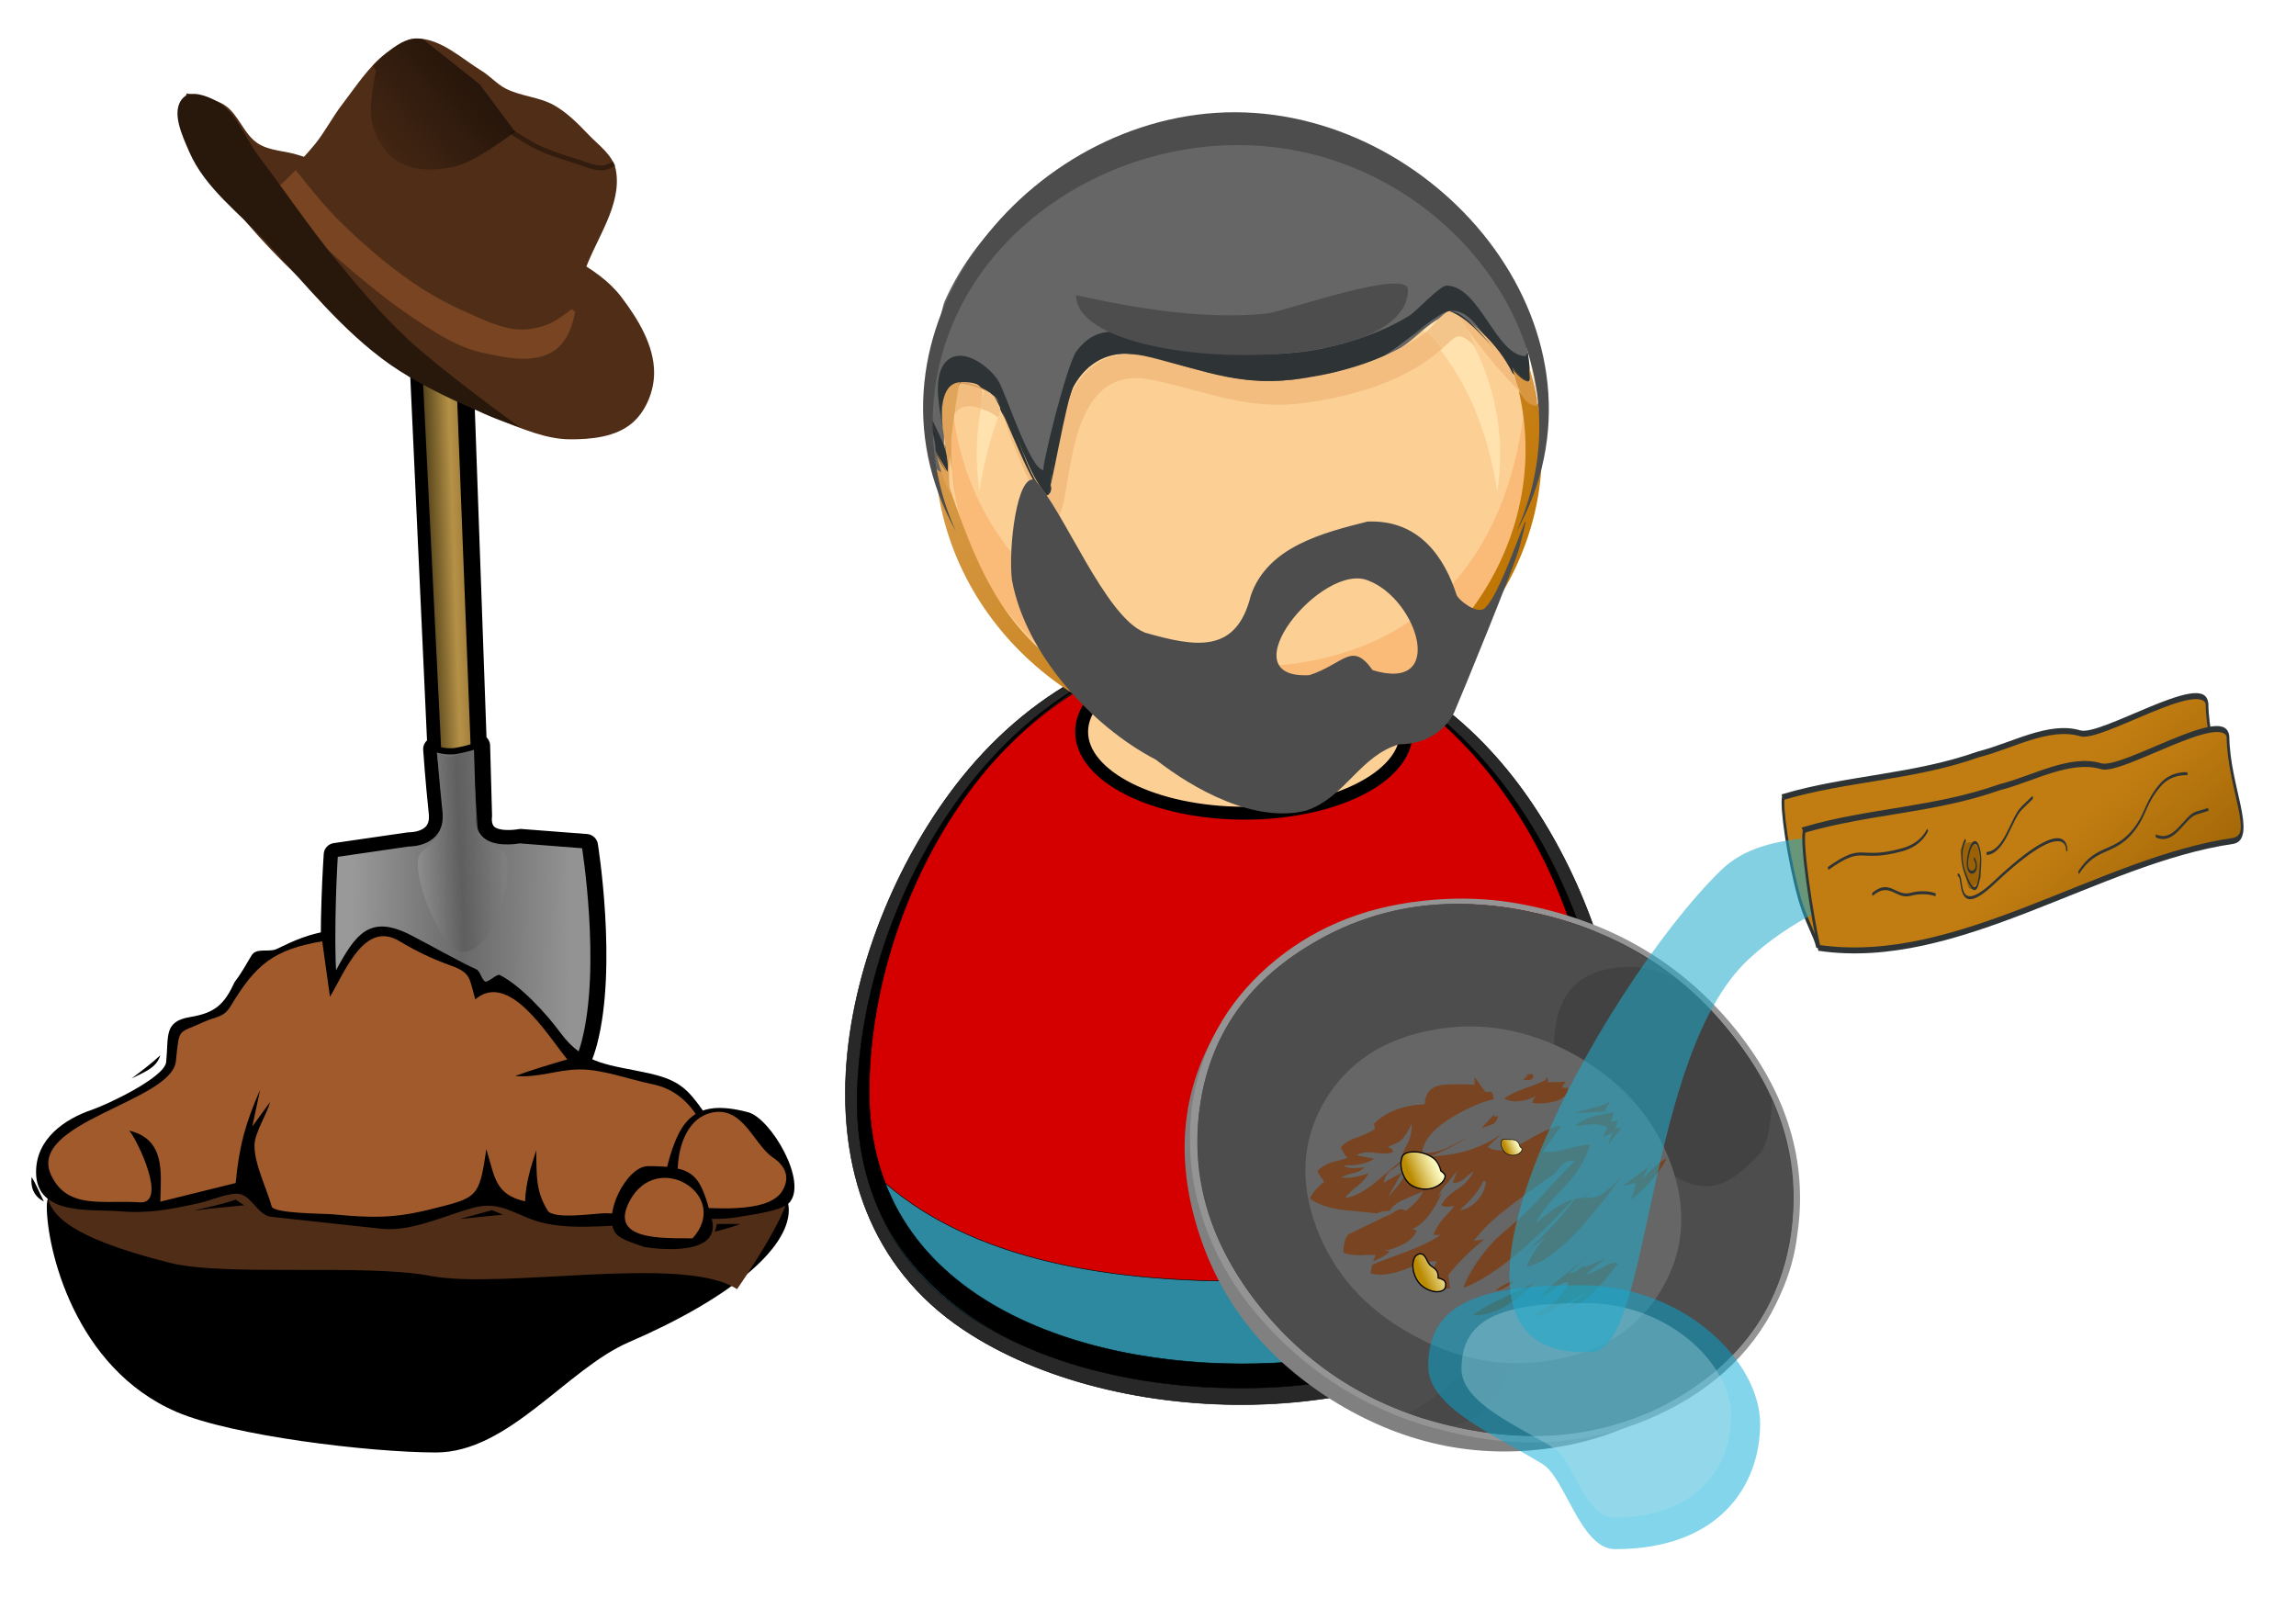 <?xml version="1.0" encoding="UTF-8"?>
<svg width="257.61mm" height="180.49mm" version="1.1" viewBox="0 0 912.8 639.54" xmlns="http://www.w3.org/2000/svg" xmlns:xlink="http://www.w3.org/1999/xlink">
<defs>
<linearGradient id="h" x1="-270.08" x2="-268.41" y1="460.09" y2="460.09" gradientTransform="matrix(-485.27 548.81 -548.81 -485.27 123801 370564)" gradientUnits="userSpaceOnUse">
<stop stop-color="#FFD8BF" offset="0"/>
<stop stop-color="#BF7400" offset=".539"/>
<stop offset="1"/>
</linearGradient>
<linearGradient id="g" x1="-270.09" x2="-268.4" y1="460.1" y2="460.1" gradientTransform="matrix(-485.27 548.81 -548.81 -485.27 123801 370564)" gradientUnits="userSpaceOnUse">
<stop stop-color="#F3C192" offset="0"/>
<stop stop-color="#D49035" offset=".539"/>
<stop stop-color="#765735" offset="1"/>
</linearGradient>
<filter id="m" x="-.176" y="-.221" width="1.351" height="1.442" color-interpolation-filters="sRGB">
<feGaussianBlur stdDeviation="2.321"/>
</filter>
<linearGradient id="c" x1="-239.65" x2="-152.22" y1="-1.378" y2="99.537" gradientTransform="matrix(.687 -.396 .396 .687 514.28 -139.04)" gradientUnits="userSpaceOnUse">
<stop offset="0"/>
<stop stop-opacity="0" offset="1"/>
</linearGradient>
<linearGradient id="f" x1="308.25" x2="324.44" y1="470.48" y2="500.48" gradientTransform="matrix(.251 .968 -.968 .251 708.19 32.795)" gradientUnits="userSpaceOnUse">
<stop stop-color="#5b390e" offset="0"/>
<stop stop-color="#b59147" offset=".5"/>
<stop stop-color="#504018" offset=".75"/>
<stop stop-color="#a58323" offset="1"/>
</linearGradient>
<linearGradient id="e" x1="492.86" x2="522.99" y1="353.43" y2="416.13" gradientTransform="matrix(.251 .968 -.968 .251 708.19 32.795)" gradientUnits="userSpaceOnUse">
<stop stop-color="#939393" offset="0"/>
<stop stop-color="#696969" offset=".493"/>
<stop stop-color="#999" offset="1"/>
</linearGradient>
<linearGradient id="d" x1="486.07" x2="472.5" y1="410.93" y2="386.65" gradientTransform="matrix(.251 .968 -.968 .251 708.19 32.795)" gradientUnits="userSpaceOnUse">
<stop stop-color="#959595" offset="0"/>
<stop stop-color="#5a5a5a" offset=".5"/>
<stop stop-color="#808080" offset="1"/>
</linearGradient>
<linearGradient id="k" x1="469.05" x2="427.44" y1="232.35" y2="60.621" gradientTransform="matrix(-.783 .313 .313 .783 19.684 252.48)" gradientUnits="userSpaceOnUse">
<stop stop-color="#8f5902" offset="0"/>
<stop stop-color="#c17d11" offset="1"/>
</linearGradient>
<linearGradient id="l" x1="469.05" x2="427.44" y1="232.35" y2="60.621" gradientTransform="matrix(-.783 .313 .313 .783 32.418 223.19)" gradientUnits="userSpaceOnUse">
<stop stop-color="#8f5902" offset="0"/>
<stop stop-color="#c17d11" offset="1"/>
</linearGradient>
<linearGradient id="b" x1="100.74" x2="1470.1" y1="772.48" y2="772.48" gradientTransform="matrix(.297 -.131 -.131 -.297 1683.4 -834.81)" gradientUnits="userSpaceOnUse">
<stop stop-color="#BA8B01" offset="0"/>
<stop stop-color="#CDAA37" offset=".044"/>
<stop stop-color="#E8D886" offset=".112"/>
<stop stop-color="#F8F4B8" offset=".161"/>
<stop stop-color="#FFFFCB" offset=".185"/>
<stop stop-color="#FFFFCB" offset=".299"/>
<stop stop-color="#FDF9C1" offset=".308"/>
<stop stop-color="#F5E6A0" offset=".342"/>
<stop stop-color="#F0D989" offset=".374"/>
<stop stop-color="#EDD17B" offset=".404"/>
<stop stop-color="#ECCE76" offset=".43"/>
<stop stop-color="#A26F14" offset=".489"/>
<stop stop-color="#A26F14" offset=".605"/>
<stop stop-color="#A67418" offset=".607"/>
<stop stop-color="#C19234" offset=".624"/>
<stop stop-color="#D4A848" offset=".64"/>
<stop stop-color="#E0B654" offset=".656"/>
<stop stop-color="#E4BA58" offset=".67"/>
<stop stop-color="#D9A94D" offset=".672"/>
<stop stop-color="#C38737" offset=".676"/>
<stop stop-color="#B36F27" offset=".679"/>
<stop stop-color="#A9601D" offset=".683"/>
<stop stop-color="#A65B1A" offset=".686"/>
<stop stop-color="#AA6222" offset=".695"/>
<stop stop-color="#B57637" offset=".71"/>
<stop stop-color="#C6965B" offset=".729"/>
<stop stop-color="#DEC38B" offset=".75"/>
<stop stop-color="#FDFCC9" offset=".773"/>
<stop stop-color="#FFFFCD" offset=".774"/>
<stop stop-color="#FFFFCD" offset=".796"/>
<stop stop-color="#E5BD5D" offset=".847"/>
<stop stop-color="#BB913B" offset=".886"/>
<stop stop-color="#BB913B" offset=".912"/>
<stop stop-color="#BE9337" offset=".915"/>
<stop stop-color="#C39830" offset=".925"/>
<stop stop-color="#C5992E" offset=".951"/>
<stop stop-color="#7F470A" offset="1"/>
</linearGradient>
<linearGradient id="j" x1="100.74" x2="1470.1" y1="772.48" y2="772.48" gradientTransform="matrix(.139 -.061 -.061 -.139 1879 -1302.7)" gradientUnits="userSpaceOnUse" xlink:href="#a"/>
<linearGradient id="i" x1="100.74" x2="1470.1" y1="772.48" y2="772.48" gradientTransform="matrix(.297 -.131 -.131 -.297 1650.6 -1112.4)" gradientUnits="userSpaceOnUse" xlink:href="#a"/>
</defs>
<g transform="translate(1656.9 481.8)">
<g transform="matrix(4.34 0 0 4.34 -3128.6 -3171.9)">
<g transform="matrix(-.18 0 0 .18 816.14 761.19)">
<g transform="matrix(1.414 .565 -.565 1.414 1831.9 -926.9)">
<g transform="matrix(.298 .173 .047 .512 64.518 229.58)">
<g transform="matrix(-.417 .23 .124 .18 1391.6 68.647)">
<linearGradient id="a" x1="100.74" x2="1470.1" y1="772.48" y2="772.48" gradientTransform="matrix(.297 -.131 -.131 -.297 1650.6 -1112.4)" gradientUnits="userSpaceOnUse">
<stop stop-color="#BA8B01" offset="0"/>
<stop stop-color="#CDAA37" offset=".044"/>
<stop stop-color="#E8D886" offset=".112"/>
<stop stop-color="#F8F4B8" offset=".161"/>
<stop stop-color="#FFFFCB" offset=".185"/>
<stop stop-color="#FFFFCB" offset=".299"/>
<stop stop-color="#FDF9C1" offset=".308"/>
<stop stop-color="#F5E6A0" offset=".342"/>
<stop stop-color="#F0D989" offset=".374"/>
<stop stop-color="#EDD17B" offset=".404"/>
<stop stop-color="#ECCE76" offset=".43"/>
<stop stop-color="#A26F14" offset=".489"/>
<stop stop-color="#A26F14" offset=".605"/>
<stop stop-color="#A67418" offset=".607"/>
<stop stop-color="#C19234" offset=".624"/>
<stop stop-color="#D4A848" offset=".64"/>
<stop stop-color="#E0B654" offset=".656"/>
<stop stop-color="#E4BA58" offset=".67"/>
<stop stop-color="#D9A94D" offset=".672"/>
<stop stop-color="#C38737" offset=".676"/>
<stop stop-color="#B36F27" offset=".679"/>
<stop stop-color="#A9601D" offset=".683"/>
<stop stop-color="#A65B1A" offset=".686"/>
<stop stop-color="#AA6222" offset=".695"/>
<stop stop-color="#B57637" offset=".71"/>
<stop stop-color="#C6965B" offset=".729"/>
<stop stop-color="#DEC38B" offset=".75"/>
<stop stop-color="#FDFCC9" offset=".773"/>
<stop stop-color="#FFFFCD" offset=".774"/>
<stop stop-color="#FFFFCD" offset=".796"/>
<stop stop-color="#E5BD5D" offset=".847"/>
<stop stop-color="#BB913B" offset=".886"/>
<stop stop-color="#BB913B" offset=".912"/>
<stop stop-color="#BE9337" offset=".915"/>
<stop stop-color="#C39830" offset=".925"/>
<stop stop-color="#C5992E" offset=".951"/>
<stop stop-color="#7F470A" offset="1"/>
</linearGradient>
<path transform="matrix(-5.369 3.5852e-8 1.7646e-8 5.369 11965 -327.16)" d="m1828.6-224.25c0 110.85 106.28 149.92 201.53 147.47 105.78-2.717 198.32-57.678 184.36-174.38-12.012-100.5-91.123-215.74-203.56-209.07-114.66 6.79-182.33 132.39-182.33 235.98" fill="#d40000" stroke="#000" stroke-width=".28"/>
<path transform="matrix(-5.369 3.5852e-8 1.7646e-8 5.369 11965 -327.16)" d="m2019.9-456.27c109.4 0 183.16 115.35 191.31 213.96 9.411 114.1-90.071 161.33-190.49 161.33 91.104 0 189.04-40.839 184.46-146.09-4.387-100.82-83.329-180.33-185.2-180.33-97.026 0-171.62 71.186-179.62 167.3-9.175 110.41 81.07 159.12 180.2 159.12-96.973 0-191.7-45.077-187.41-154.5 3.948-100.84 74.145-220.79 186.74-220.79" fill="#d40000"/>
<path transform="matrix(-5.369 3.5852e-8 1.7646e-8 5.369 11965 -327.16)" d="m2161.1-388.68c61.167 76.601 94.743 216.48-0.97 280.35-77.846 51.93-220.13 52.992-291.65-11.718-75.453-68.281-43.73-198.65 11.424-269.35 75.8-97.141 204.59-94.994 281.2 0.714m51.568 167.87c0-107.74-79.743-242.93-201.31-235.87-109.5 6.361-175.23 122.79-178.97 221.96-3.972 105.28 82.518 151.76 177.64 154.26 90.877 2.403 202.64-31.66 202.64-140.36" fill="#282828" stroke="#000" stroke-width=".28"/>
<path transform="matrix(-5.369 3.5852e-8 1.7646e-8 5.369 11965 -327.16)" d="m2020.2-133.15c64.608 0 142.6-9.686 189.71-59.092-16.554 82.349-104.53 109.77-178.53 111.78-79.333 2.162-176.84-21.245-195.81-110.69 45.733 48.619 121.52 58.001 184.62 58.001" fill="#2c89a0" stroke="#000" stroke-width=".28"/>
<path transform="matrix(-5.369 3.5852e-8 1.7646e-8 5.369 11965 -327.16)" d="m2019.9-458.37c-102.71 0-170.4 103.83-181.18 196.3-12.471 106.93 62.161 165.06 162.91 170.52 90.433 4.889 206.32-28.204 206.32-137.44 0-100.03-68.792-221.49-178.39-229.09 109.77 7.428 180.36 126.33 184.4 226.74 4.604 114.26-105.48 154.96-202.96 152.45-101.14-2.601-187.87-55.11-179.48-165.88 7.519-99.082 78.141-213.6 188.38-213.6" stroke="#000" stroke-width=".28"/>
<ellipse transform="matrix(5.369 -3.5852e-8 1.7646e-8 5.369 11965 -327.16)" cx="-2017.2" cy="-412.5" rx="82.637" ry="41.248" fill="#fcd095" stroke="#000" stroke-linejoin="round" stroke-width="6.56"/>
<path transform="matrix(-5.369 3.5852e-8 1.7646e-8 5.369 11965 -327.16)" d="m1869.7-555.95c0 81.172 70.964 144.52 150.38 144.52 79.42 0 150.38-63.344 150.38-144.52 0-81.196-70.921-144.6-150.38-144.6-79.468 0-150.38 63.392-150.38 144.6" fill="#fcd095"/>
<path transform="matrix(-5.369 3.5852e-8 1.7646e-8 5.369 11965 -327.16)" d="m2120.9-610.22c-34.29-40.144-94.101-50.072-143.26-36.505-53.894 14.874-81.263 58.44-89.41 111.47-11.979-78.855 53.86-147.23 131.81-147.23 78.035 0 143.75 68.43 131.8 147.3-4.068-26.428-13.373-54.401-30.941-75.033" fill="#ffe2ae"/>
<path transform="matrix(-5.369 3.5852e-8 1.7646e-8 5.369 11965 -327.16)" d="m1875.1-573.35c8.345 64.203 43.58 113.3 110.66 125.01 82.093 14.348 168.2-38.175 179.27-124.99 12.094 89.087-67.697 163.1-154.56 157.66-80.274-5.029-145.81-76.234-135.37-157.68" fill="#fabb78"/>
<path transform="matrix(-5.369 3.5852e-8 1.7646e-8 5.369 11965 -327.16)" d="m2165.2-572.99c3.924 8.176 1.873 19.445 0.642 27.905 0.738-9.286 0.521-18.668-0.642-27.905m-287.88-13.393c-18.832 81.616 42.596 159.63 123.72 169.82 44.386 5.589 90.028-8.924 122.38-39.985 29.16-28.016 37.229-64.743 51.196-100.03 0 84.265-72.509 149.19-154.54 149.19-91.881 0-170.21-82.682-151.88-176.17-0.772 1.762-0.647 3.272 0.391 4.556 3.402-1.839 6.308-4.3 8.731-7.379m-5.531-8.383c-0.164 3.591-0.164 3.591 0 0m0.15-2.505c-0.164 2.693-0.164 2.693 0 0m0.121-1.462c-0.111 1.366-0.039 0.362 0 0" fill="url(#h)"/>
<path transform="matrix(-5.369 3.5852e-8 1.7646e-8 5.369 11965 -327.16)" d="m1913.1-679.62c-25.67 26.1-39.898 48.865-41.404 87.533 0.077-2.288 28.957-27.128 33.359-30.714 10.816-8.822 23.286 10.019 33.846 15.415 26.694 13.653 67.267 24.063 96.678 14.334 15.719-5.193 33.962-15.729 50.989-10.555 9.855 3.002 16.158 11.602 20.062 20.695 3.967 9.223 4.541 46.22 10.531 50.13 2.278 1.472 21.602-42.364 24.174-46.269 31.327-47.432 30.564 35.444 26.834 34.502 20.14 5.014 4.406-80.139 1.429-86.823-14.146-31.761-39.913-56.268-71.066-71.172-56.351-26.959-139.51-24.097-185.43 22.924" fill="#666"/>
<path transform="matrix(-5.369 3.5852e-8 1.7646e-8 5.369 11965 -327.16)" d="m2179.7-581.7c-0.372 8.62-5.483 18.175-5.483 26.177 1.091-2.558-4.874 11.858-6.1 10.931-1.974-13.127 8.953-24.3 11.583-37.109m-265.61-58.189c3.48 0 15.333 13.084 18.938 15.318 10.545 6.525 22.273 11.076 34.198 14.382 31.602 8.759 56.717 5.333 87.986 0.174 18.142-2.983 33.904-13.856 47.205 3.827 5.125 6.81 18.228 60.583 16.805 60.583 6.81 0 19.324-39.382 22.953-45.236 4.29-6.94 17.398-17.331 25.68-10.748 8.562 6.795 4.208 25.096 2.848 33.952 3.624-19.271-8.2-27.142-24.223-17.143-6.279 6.013-23.277 52.823-29.049 52.108-1.984-0.458-9.508-48.696-13.566-55.853-5.627-9.956-14.652-16.332-26.269-16.332-19.894 0.68-37.104 14.807-56.775 14.807-24.976 0-50.574-3.779-73.701-13.523-7.712-3.253-28.6-23.349-34.618-23.349-15.762-3.065-26.11 35.733-40.255 35.733-2.215 0 1.457-21.144 1.708-22.553-1.993 3.682-2.022 6.887-0.101 9.619 14.976-5e-3 23.426-35.767 40.236-35.767" fill="#2e3436"/>
<path transform="matrix(-5.369 3.5852e-8 1.7646e-8 5.369 11965 -327.16)" d="m1933.7-637.72c0 46.076 169.03 41.92 169.03 3.074-31.061 6.79-65.429 12.432-97.19 9.15-8.248-0.864-71.843-23.643-71.843-12.225" fill="#4d4d4d"/>
<path transform="matrix(-5.369 3.5852e-8 1.7646e-8 5.369 11965 -327.16)" d="m1875.5-621.75c-2.939 12.49-4.821 25.574-7.312 38.194 0.801-12.953 2.915-25.941 7.312-38.194" fill="#f3d4b2"/>
<path transform="matrix(-5.369 3.5852e-8 1.7646e-8 5.369 11965 -327.16)" d="m2160.9-590.27c2.548 0 4.035 15.458 4.271 17.268 0.434 0.922-0.169-0.43-0.169-0.347-2.809-5.444-8.562-5.429-13.658-3.576-1.858-9.981-2.003-13.344 9.556-13.344m-236.83-26.38c17.611 13.62 40.246 20.415 61.93 23.89 31.752 5.111 48.938-3.016 79.029-10.396 39.975-9.807 48.305 34.237 50.598 64.965-0.719 2.954-0.082 4.792 1.921 5.536 10.584-12.669 14.015-30.473 22.63-44.681 1.607 3.904-20.174 56.824-26.283 56.824-11.163 0-0.816-81.205-49.864-71.109-30.135 6.187-48.817 16.139-80.834 11.139-23.518-3.682-48.933-11.221-67.007-27.485 2.461-3.045 5.082-5.936 7.881-8.682m-14.58-9.286c-10.232 14.508-19.758 26.65-32.205 39.541 3.533-15.333 18.103-31.858 32.205-39.541" fill="#f2bd7e"/>
<path transform="matrix(-5.369 3.5852e-8 1.7646e-8 5.369 11965 -327.16)" d="m2149.2-586.38c3.967 14.681 3.354 6.173-6.984 14.203-2.712-7.268 0.642-10.7 6.984-14.203m-236.74-40.525c3.176 0 9.281 8.46 11.622 10.27-2.799 2.746-5.42 5.637-7.872 8.687-7.949-7.143-7.867-8.875-16.81-0.97 2.051-4.16 7.085-17.987 13.06-17.987" fill="#f3c58a"/>
<path transform="matrix(-5.369 3.5852e-8 1.7646e-8 5.369 11965 -327.16)" d="m2165.8-545.09c-0.521 4.16-1.038 8.32-1.564 12.476 0.193-4.189 0.719-8.349 1.564-12.476" fill="#f1b26f"/>
<path transform="matrix(-5.369 3.5852e-8 1.7646e-8 5.369 11965 -327.16)" d="m2161.9-590.22c10.27 0.936 9.247 16.269 8.711 23.142 0.014-0.097-3.653 21.742-2.514 22.49 1.906-3.538 4.474-6.901 6.086-10.869-0.603 2.746-5.372 23.127-9.643 23.127 7.075 0-1.178-52.287-2.64-57.89m-289.84-8.523c-0.159 2.22-0.285 4.426-0.376 6.646-0.091 0.574 0.101 0.874 0.56 0.907 3.272-1.747 6.076-4.097 8.397-7.066-1.351 4.097-3.745 19.237-12.041 19.237-2.471 5e-3 3.108-18.581 3.46-19.725" fill="url(#g)"/>
<path transform="matrix(-5.369 3.5852e-8 1.7646e-8 5.369 11965 -327.16)" d="m2116.9-532.95c0.193 0.208 0.41 0.319 0.666 0.319-0.222-0.111-0.444-0.227-0.666-0.319m51.616-11.781c-0.121 0.068-0.236 0.13-0.357 0.193 0.121-0.063 0.236-0.125 0.357-0.193m3.229-5.425c-0.319 0.603-0.637 1.221-0.951 1.824 0.319-0.603 0.637-1.221 0.951-1.824m0.922-1.887c-0.516 1.042-0.516 1.042 0 0m0.898-2.003c-0.676 1.511-0.676 1.511 0 0m0.589-1.443c0 0.063-0.946 2.394 0 0m-13.238-34.763c1.771 0.569 3.528 1.144 5.304 1.713-7.761-3.634-21.776 5.029-19.778 3.779 4.363-3.127 9.189-4.966 14.474-5.492m-289.06-1.028c0.121 0.029 0.241 0.077 0.357 0.111-0.116-0.034-0.236-0.082-0.357-0.111m-0.053-3.958c-0.034 0.637-0.034 0.637 0 0m0.178-2.838c-0.068 1.081-0.068 1.081 0 0m204.68-6.761c-8.079 0.569-15.888 2.345-23.421 5.347 7.524-2.683 15.366-5.125 23.421-5.347m0.902 0c1.153 0 1.153 0 0 0m-186.74-4.208c-2.037 2.177-4.088 4.348-6.129 6.525 2.042-2.177 4.078-4.348 6.129-6.525m-15.217-13.011c-1.747 7.442-2.915 14.966-3.509 22.587 0.352-4.416 1.815-18.161 3.509-22.587m36.867-4.846c1.511 0.43 1.511 0.43 0 0" fill="#d69c5d"/>
<path transform="matrix(-5.369 3.5852e-8 1.7646e-8 5.369 11965 -327.16)" d="m2168.1-544.59c0.135 0.048 0.135 0.048 0 0m6.1-10.931c0 2.519-4.358 9.585-5.642 10.772 2.321-3.349 4.208-6.93 5.642-10.772m-4.609-2.336c0-4.797-2.008 12.886-1.491 13.267-0.097-4.474 0.405-8.904 1.491-13.267m-25.106-25.251c-5.029 6.506-20.101 50.458-26.877 50.458 13.18-13.542 13.412-36.636 26.877-50.458m1.993-1.67m19.778-3.774c5.468 4.363 5.386 15.555 4.358 21.477 0.492-6.226 1.39-16.843-4.358-21.477m-294.57-3.542c0.27 1.047 0.27 1.047 0 0m13.036-10.444c-2.239 2.761-8.571 11.351-12.476 11.351 4.802-3.036 8.962-6.824 12.476-11.351m193.74-2.317c11.269 0.265 19.952 6.694 25.405 16.332 4.059 7.152 11.578 55.395 13.566 55.853-1.81-0.951-2.389-2.794-1.747-5.521-1.617-22.934-6.086-65.935-37.224-66.664m-0.869 0c-1.839-0.019-3.673 0.111-5.497 0.362 1.834-0.125 3.663-0.251 5.497-0.362m-163.96-21.747c21.09 14.064 35.878 26.24 62.094 31.901 35.892 7.761 56.93-1.173 90.766-8.793-30.231 6.829-48.146 15.873-80.124 10.777-30.666-4.87-48.296-17.601-72.736-33.885m-1.139-0.319c0.01 0 0.01 0 0 0-9.141 3.634-15.7 11.766-22.437 18.701 4.334-4.459 14.758-18.701 22.437-18.701" fill="#2e3436"/>
<path transform="matrix(-5.369 3.5852e-8 1.7646e-8 5.369 11965 -327.16)" d="m2175.7-568.98c0-90.279-88.894-150.94-173.8-141.16-92.629 10.68-164.23 105.01-123.22 195.76-55.824-100.41 37.857-213.49 143-213.49 105.15 0 197.84 113.43 142.18 213.5 7.741-17.128 11.839-35.805 11.839-54.618" fill="#4d4d4d"/>
<g transform="matrix(-28.607 1.9103e-7 9.4022e-8 28.607 4652.5 -3744.4)" fill="#4d4d4d">
<path d="m102.89 40.12c0.94 1.879 2.849 3.043 5.237 3.043 3.761 1.084 5.127 5.045 8.871 6.346 4.915 1.263 10.769-2.004 14.402-4.831 6.12-3.165 12.463-10.067 13.742-17.135 0.358-2.962-0.459-10.097-2.152-9.56-2.821 2.88-6.713 13.065-10.561 14.573-4.875 1.385-8.738 2.026-10.114-3.58-1.617-4.644-6.839-5.978-11.144-7.072-4.934-0.213-7.347 3.389-8.518 6.998-0.14 0.43-1.869 1.839-2.627 1.292-1.795-1.298-5.348-13.427-3.386-5.907 0.508 1.949 5.546 14.195 6.25 15.833zm8.191-12.576c4.417-1.865 13.62 9.494 5.64 9.04-3.353-1.116-4.05-3.287-6.042-0.493-7.105 2.154-4.304-6.763 0.402-8.547z" fill="#4d4d4d" fill-rule="evenodd"/>
</g>
<path transform="matrix(-5.369 3.5852e-8 1.7646e-8 5.369 11965 -327.16)" d="m1769.3-104.78c20.801 31.266 50.916 49.956 90.412 56.043 39.785 6.066 77.502-2.029 113.13-24.336 35.337-22.311 58.336-52.426 69.035-90.364 10.695-37.652 5.797-72.111-14.688-103.39-20.801-30.994-50.934-49.532-90.429-55.598-39.781-6.083-77.484 2.029-113.13 24.318-35.623 22.307-58.773 52.422-69.472 90.364-10.396 37.652-5.343 71.973 15.16 102.97h-0.017z" fill="#808080" fill-rule="evenodd"/>
<path transform="matrix(-5.369 3.5852e-8 1.7646e-8 5.369 11965 -327.16)" d="m1870.4-324.17c-42.467 8.977-76.909 29.679-103.34 62.126-26.412 32.716-36.96 67.478-31.617 104.25 1.181 10.431 4.002 20.567 8.467 30.423 11.88 27.511 32.954 48.213 63.238 62.122 13.654 6.373 28.51 10.565 44.548 12.59 18.387 2.332 37.263 1.302 56.545-3.041 35.052-7.234 65.18-23.15 90.429-47.793 24.643-24.028 39.495-51.392 44.531-82.096 1.778-11.595 1.929-23.747 0.441-36.488-4.158-28.372-17.067-52.137-38.734-71.25-21.398-18.824-47.369-29.977-77.943-33.442-19.3-2.315-38.158-1.454-56.562 2.6zm55.212 0c29.994 3.773 55.377 14.774 76.165 33.023 21.091 18.525 33.546 41.559 37.418 69.07l0.437 0.441c2.669 18.807 0.744 37.635-5.78 56.459-5.949 18.253-15.735 35.052-29.406 50.397-21.952 24.621-48.688 41.844-80.154 51.695l-16.933 4.344h-0.441c-19.01 4.058-37.263 4.919-54.789 2.604-29.674-3.465-54.923-14.333-75.711-32.586-21.376-18.807-33.983-41.978-37.855-69.507v-0.424c-3.262-23.743 0.441-47.218 11.14-70.368 10.695-22.596 26.43-42.013 47.2-58.219l5.356-3.907c20.178-14.787 42.874-24.755 68.105-29.977 17.526-4.058 35.93-5.071 55.247-3.046z" fill="#949494" fill-rule="evenodd"/>
<path transform="matrix(-5.369 3.5852e-8 1.7646e-8 5.369 11965 -327.16)" d="m1738.6-158.65c5.036 36.198 24.05 64.151 57.004 83.84 32.954 19.404 70.221 24.76 111.79 16.072 41.572-8.687 75.269-28.947 101.09-60.807 25.841-31.872 36.233-65.89 31.18-102.09-5.036-36.216-24.202-64.017-57.458-83.42-32.954-19.685-70.221-25.062-111.77-16.068-41.572 8.683-75.118 28.813-100.66 60.383-25.837 31.855-36.233 65.873-31.18 102.09z" fill="#424242" fill-rule="evenodd"/>
<path transform="matrix(-5.369 3.5852e-8 1.7646e-8 5.369 11965 -327.16)" d="m1796.9-287.24c10.392-4.919 19.737-6.948 28.052-6.087 20.195 1.454 31.465 12.019 33.849 31.721 2.366 17.95-2.535 34.022-14.701 48.217-8.605 9.548-6.542 31.569 6.234 66.028 11.287 30.994 20.485 49.532 27.615 55.615 1.774 2.029 5.053 7.385 9.803 16.072 5.641 8.112 13.351 13.451 23.15 16.072 40.676-9.28 73.483-29.692 98.424-61.261 24.946-31.266 35.035-64.865 30.284-100.77-5.036-36.216-24.202-64.017-57.458-83.42-32.954-19.685-70.221-25.062-111.77-16.068-26.737 5.507-51.224 16.795-73.496 33.884h0.017z" fill="#4d4d4d" fill-rule="evenodd"/>
<path transform="matrix(-5.369 3.5852e-8 1.7646e-8 5.369 11965 -327.16)" d="m1776.4-88.722c20.788 18.253 46.036 29.121 75.711 32.586 17.526 2.315 35.779 1.454 54.789-2.604h0.441l3.565-0.861c-9.799-2.622-17.509-7.978-23.15-16.09-4.75-8.687-8.03-14.043-9.803-16.072-7.13-6.083-16.34-24.604-27.615-55.598-12.776-34.459-14.839-56.48-6.234-66.028 2.379-2.907 4.902-6.524 7.571-10.868l-0.895-1.302-10.682 4.344c-8.315 4.058-15.294 9.263-20.939 15.635-15.445 17.085-28.645 24.907-39.646 23.453-7.112-0.571-15.428-6.083-24.928-16.492-3.565-4.058-5.641-13.334-6.234-27.818-9.514 22.311-12.776 44.886-9.803 67.768v0.441c3.872 27.528 16.479 50.7 37.855 69.507z" fill="#4d4d4d" fill-rule="evenodd"/>
<path transform="matrix(-5.369 3.5852e-8 1.7646e-8 5.369 11965 -327.16)" d="m1874.9-177.34c-8.008-17.946-15.748-33.581-23.15-46.915-2.674 4.344-5.209 7.96-7.588 10.868-8.605 9.548-6.524 31.569 6.234 66.028 11.287 30.994 20.498 49.532 27.632 55.615 1.774 2.029 5.036 7.385 9.786 16.072 5.641 8.112 13.364 13.451 23.15 16.072l17.812-4.785 4.465-1.739c-24.643-13.892-37.418-29.389-38.314-46.473-0.593-13.909-7.268-35.489-20.027-64.743z" fill="#484848" fill-rule="evenodd"/>
<path transform="matrix(-5.369 3.5852e-8 1.7646e-8 5.369 11965 -327.16)" d="m1804.5-129.55c11.573 19.689 29.826 31.721 54.771 36.064 24.941 4.629 49.294 0.286 73.041-13.048 23.453-13.031 39.491-31.128 48.096-54.3 8.618-23.167 7.13-44.596-4.447-64.302-11.59-19.399-29.843-31.418-54.789-36.047-24.638-4.629-48.84-0.441-72.6 12.607-23.743 13.316-39.932 31.569-48.537 54.724-8.618 23.167-7.13 44.613 4.465 64.302z" fill="#666" fill-rule="evenodd"/>
<path transform="matrix(-5.369 3.5852e-8 1.7646e-8 5.369 11965 -327.16)" d="m1863.3-235.99 0.437-0.861c-0.303-0.286-0.744-0.151-1.337 0.424v1.739c-3.85 0-6.827-0.134-8.904-0.424l1.774 3.028c-1.471 0.286-2.518 0.286-3.111 0 0 3.768 2.669 6.234 8.03 7.402 3.833 0.861 7.264 1.012 10.223 0.42-0.186-1.25-0.913-2.414-2.232-3.478 1.168 0.523 2.215 0.96 3.128 1.315 5.646 2.029 10.089 2.029 13.368 0-2.384-1.739-5.949-3.478-10.699-5.222-5.036-1.722-8.601-3.175-10.677-4.344z" fill="#784421" fill-rule="evenodd"/>
<path transform="matrix(-5.369 3.5852e-8 1.7646e-8 5.369 11965 -327.16)" d="m1871.3-238.59 3.111 0.861c-1.488-1.151-2.959-1.436-4.465-0.861v1.739c1.203 1.151 2.825 1.436 4.902 0.861-0.878-1.147-2.077-2.025-3.548-2.6z" fill="#784421" fill-rule="evenodd"/>
<path transform="matrix(-5.369 3.5852e-8 1.7646e-8 5.369 11965 -327.16)" d="m1889.6-218.61 0.437 1.302h-2.228c0.588 2.315 1.791 3.768 3.582 4.344 2.652 0.878 4.292 1.454 4.884 1.739-2.977-3.175-5.192-5.646-6.676-7.385z" fill="#784421" fill-rule="evenodd"/>
<path transform="matrix(-5.369 3.5852e-8 1.7646e-8 5.369 11965 -327.16)" d="m1830.8-225.12 2.669 4.781c-0.338 0.238-0.692 0.389-1.116 0.441l16.258 0.861c-1.488-0.575-4.46-1.454-8.925-2.6-3.833-0.878-6.81-2.029-8.886-3.483zm-4.006 9.124 1.337 4.768-3.128-0.424 6.693 8.687-2.232-6.524c2.081 1.454 3.703 2.315 4.902 2.604-0.895-2.315-1.64-3.907-2.232-4.768 2.081-1.164 4.75-1.739 8.012-1.739 3.855 0.575 6.693 0.861 8.467 0.861-2.669-2.315-6.234-4.054-10.699-5.205-2.297-0.506-5.339-1.082-9.124-1.739l1.553 4.781c-1.471 0-2.669-0.437-3.548-1.302z" fill="#784421" fill-rule="evenodd"/>
<path transform="matrix(-5.369 3.5852e-8 1.7646e-8 5.369 11965 -327.16)" d="m1809.9-192.97 1.536 1.298c-0.169-0.402-0.32-0.757-0.437-1.082l-1.099-0.216zm4.006 6.944c-5.646-6.066-9.669-9.414-12.036-9.985 1.622 2.938 3.552 5.828 5.797 8.683 3.535 4.447 7.844 8.808 12.914 13.048-2.267-2.449-4.344-4.612-6.239-6.524 3.569 3.379 5.646 5.274 6.239 5.646-1.791-2.89-2.669-5.797-2.669-8.687 2.669 1.151 4.746 1.739 6.217 1.739l-12.694-9.566c0.848 1.64 1.657 3.517 2.47 5.646z" fill="#784421" fill-rule="evenodd"/>
<path transform="matrix(-5.369 3.5852e-8 1.7646e-8 5.369 11965 -327.16)" d="m1842.6-146.06 9.146 8.705c-2.384-0.169-4.837-1.553-7.355-4.14l0.221 0.658c-2.687-0.286-6.386-1.739-11.136-4.339 2.077 2.025 5.339 4.763 9.786 8.246-1.185 0-4.006-1.168-8.449-3.483-3.569-2.315-6.239-3.024-8.012-2.163 10.375 14.195 18.997 21.562 25.824 22.155-5.053-3.478-8.618-6.524-10.699-9.124 1.791 2.029 4.46 3.902 8.03 5.646 1.791 0.861 4.443 2.025 8.008 3.478 2.669 1.744 4.75 2.89 6.239 3.483 2.669 1.436 4.746 1.739 6.234 0.861-4.443-2.315-7.857-4.344-10.24-6.083-3.565-2.604-6.39-6.221-8.449-10.868 1.774-0.286 4.158 0.727 7.112 3.041 3.565 2.907 6.1 4.344 7.571 4.344-3.262-3.465-8.449-7.96-15.579-13.468-3.163-2.553-5.918-4.867-8.25-6.948z" fill="#784421" fill-rule="evenodd"/>
<path transform="matrix(-5.369 3.5852e-8 1.7646e-8 5.369 11965 -327.16)" d="m1869.5-132.37 1.791 1.523c10.089 10.124 19.892 15.06 29.389 14.77-3.262-2.6-7.722-5.222-13.351-7.822-8.315-4.058-13.061-6.373-14.264-6.948-1.25-0.61-2.431-1.116-3.565-1.523z" fill="#784421" fill-rule="evenodd"/>
<path transform="matrix(-5.369 3.5852e-8 1.7646e-8 5.369 11965 -327.16)" d="m1880.7-133.46-0.454 0.865c4.46 2.89 7.433 4.205 8.904 3.92-2.077-1.739-4.902-3.344-8.449-4.785z" fill="#784421" fill-rule="evenodd"/>
<path transform="matrix(-5.369 3.5852e-8 1.7646e-8 5.369 11965 -327.16)" d="m1894-184.29h1.32c2.094 4.633 6.1 9.566 12.032 14.774-2.669-0.29-5.339-1.592-8.012-3.907-3.262-3.193-5.053-6.81-5.339-10.868zm39.629-19.551c-1.488-3.465-2.077-6.658-1.774-9.548 1.774 4.054 3.699 6.944 5.78 8.687 1.181 0.861 3.262 1.873 6.234 3.041l-2.228 1.302-0.441 1.298c1.774 0.865 4.902 1.017 9.345 0.441 4.158-0.593 7.268-0.151 9.345 1.285l-8.904 1.739c2.972 2.315 8.177 3.483 15.596 3.483-1.181 0.861-2.972 1.302-5.339 1.302-1.198 0-2.977-0.151-5.339-0.441 1.181 1.454 3.106 2.466 5.78 3.041 2.669 0.575 4.595 1.302 5.793 2.163-3.275 0.593-7.874-0.134-13.805-2.163 1.181 2.315 3.111 4.495 5.78 6.524 2.972 2.315 5.053 4.344 6.234 6.083-3.85-0.286-8.752-2.752-14.701-7.385-9.193-7.822-13.944-11.746-14.247-11.746 0.593 1.454 2.384 3.046 5.339 4.785 2.081 1.454 3.413 3.617 4.006 6.524l-9.345-5.222 7.13 12.607c-7.13-7.826-11.002-13.606-11.59-17.375 1.791 1.151 3.124 1.739 4.019 1.739l-0.895-4.339h1.774c-0.286-1.454-1.467-4.058-3.548-7.826zm-19.148-29.523c-3.868-0.307-8.752-0.307-14.701 0v-3.924l-5.339 7.389c-0.895 0.286-1.795 0.286-2.674 0-0.895 0.286-1.484 1.588-1.791 3.902 5.663 1.164 12.473 4.071 20.485 8.705 10.106 6.083 15.445 12.3 16.038 18.672-3.552 0.286-7.571-0.441-12.018-2.18-2.38-1.151-6.234-3.175-11.573-6.066 6.234 4.037 12.607 7.368 19.144 9.968-14.264-0.571-26.127-4.339-35.64-11.287l6.693 6.524c-4.768 2.89-11.002 2.029-18.707-2.604-9.211-5.507-15.449-8.263-18.707-8.263l9.362 13.048c-2.977 0.575-6.983 0.134-12.036-1.302-5.641-1.454-9.648-2.18-12.032-2.18 2.081 7.251 6.39 14.346 12.91 21.294 7.727 7.809 12.624 14.043 14.705 18.672-8.012-6.944-14.398-11.002-19.148-12.166 23.154 24.911 41.879 39.967 56.126 45.171-3.262-8.397-8.908-16.799-16.933-25.179-9.501-8.112-16.038-14.061-19.59-17.811-10.392-11.595-17.236-18.828-20.498-21.735 3.565-0.861 6.978 1.302 10.24 6.524 9.211 6.083 18.863 13.182 28.952 21.294 5.053 4.344 9.211 8.687 12.468 13.031l-5.339-0.861c7.723 6.368 13.81 12.451 18.253 18.231l-0.878 6.524c2.366 1.168 5.339 0.727 8.904-1.302 0-2.903-0.151-4.932-0.454-6.083 0-2.315-0.593-4.344-1.774-6.083 3.262-0.29 8.904 1.164 16.916 4.344 7.13 2.6 12.758 3.175 16.933 1.739l-0.895-4.344-8.908-3.478c-12.473-4.344-21.091-8.25-25.837-11.729h3.565c-0.895-2.604-2.518-5.36-4.884-8.25-3.565-3.768-5.512-5.949-5.797-6.52 1.488 0.286 2.669 0.437 3.565 0.437 1.471 0 2.518-0.286 3.111-0.878-1.488-2.89-4.309-5.646-8.467-8.246-3.855-2.604-6.524-5.646-8.012-9.129 1.185 0.878 2.977 2.319 5.343 4.344 2.077 1.454 3.868 2.029 5.339 1.744l-2.228-6.087c0.606 0.878 2.228 2.907 4.915 6.087 2.366 2.315 3.855 4.629 4.447 6.961l-1.774-2.18c4.729 10.426 9.782 16.648 15.142 18.672l-2.232 0.883c1.774 3.768 5.036 6.507 9.786 8.246 1.147 0.658 3.513 1.384 7.13 2.18-1.181-0.307-2.232-0.151-3.111 0.42 2.081 1.744 4.902 3.331 8.467 4.785l-1.35-3.041c1.198-0.29 3.868-0.29 8.025 0 3.552 0 6.373-0.441 8.449-1.302 0-3.768-0.74-6.81-2.228-9.124l-19.59-9.566c-1.181-0.29-2.821-1.151-4.897-2.604-2.081-1.151-3.703-1.151-4.902 0-4.75-3.465-7.705-6.792-8.908-9.985l8.908 3.902c3.868 1.454 6.541 3.483 8.025 6.083h0.878c2.081 0 4.024 0.441 5.797 1.302 7.723-0.861 13.502-1.436 17.374-1.726 6.827-0.878 12.321-2.752 16.475-5.659-0.588-2.315-2.972-5.205-7.13-8.687l3.565-5.205c-1.774-2.029-4.309-3.634-7.571-4.785-1.791-0.286-4.46-1.012-8.025-2.163 0.896-0.571 2.077-2.315 3.565-5.222-1.774-2.315-4.599-4.037-8.467-5.205-4.443-1.739-7.42-3.175-8.908-4.344l0.441-2.6c-5.931-6.083-14.532-9.414-25.824-10.007-0.268-6.386-3.837-9.7-10.664-9.985z" fill="#784421" fill-rule="evenodd"/>
<path transform="matrix(-5.369 3.5852e-8 1.7646e-8 5.369 11965 -327.16)" d="m1873.5-140.84c-2.384-5.222-5.512-10.137-9.362-14.77l9.362 7.385c-10.985-10.426-19.3-19.551-24.946-27.377l-4.46-0.42-4.46-4.344 4.019 4.344c-2.669 0.286-5.053 0-7.13-0.878-2.959-1.441-6.827-4.785-11.577-9.989 20.788 28.947 36.96 44.31 48.554 46.049z" fill="#784421" fill-rule="evenodd"/>
<path transform="matrix(-5.369 3.5852e-8 1.7646e-8 5.369 11965 -327.16)" d="m1754.4-61.147c0 31.505 20.952 63.921 73.938 63.921 17.359 0 25.256-36.042 36.658-43.086 23.4-14.456 58.365-28.529 58.365-49.713 0-31.505-24.619-41.461-77.605-41.461-52.986 0-91.356 38.833-91.356 70.338z" fill="#00aad4" fill-opacity=".489"/>
<path transform="matrix(23.228 -1.5511e-7 -7.6343e-8 -23.228 3645.5 -52.509)" d="m-50.748 26.9c0-5.919-3.936-12.009-13.891-12.009-3.261 0-4.745 6.771-6.887 8.095-4.396 2.716-10.965 5.36-10.965 9.34 0 5.919 4.625 7.789 14.58 7.789 9.955 0 17.164-7.296 17.164-13.215z" fill="#afdde9" fill-opacity=".355" filter="url(#m)"/>
<g transform="matrix(13.24 2.615 -2.615 13.24 7922.4 -6146.6)">
<g transform="matrix(.995 -.099 .099 .995 -40.014 -57.86)">
<path d="m-614.09 284.19c-0.21 0-0.43 0.03-0.66 0.06-3.64 0.55-3.28 5-3.28 5l15.15 105.97c-0.5-0.08-0.9-0.19-0.9-0.19s1.01 6.13 2.34 12.63c1.34 6.5-5.68 7-5.68 7l-14.66 3.62s0.43 15.51 2.09 25.5c1.67 9.98 6.64 20.95 13.19 27.25s17.75 8.85 17.75 8.85 4.15-1.84 7.84-5c3.71-3.18 11.55-14.06 13.16-23.85 2.58-15.7-3.66-39.53-3.66-39.53l-13.31 0.28s-3.9 1.17-6.37 0-2.25-4.19-2.25-4.19l-1.75-14.09c-0.03 0.07-0.28 0.21-0.63 0.38l-14.12-106.69s-1.11-3.07-4.25-3z" fill="#999" fill-rule="evenodd" stroke="#000" stroke-linecap="round" stroke-linejoin="round" stroke-width="4.766"/>
<g transform="matrix(-.03 -.132 -.157 .016 -632.46 455.69)">
<g transform="translate(-50,-104.29)">
<g transform="matrix(-3.094,-2.715,-3.504,3.034,2354.1,-318.66)">
<g transform="translate(-138.57,-277.14)" fill-rule="evenodd">
<path d="m420.1 564.93-118.61-126.43s-4.88-3.38-9 0.64 0.46 9.48 0.46 9.48l121.73 127.09z" fill="url(#f)" stroke="#000" stroke-width="2"/>
<path d="m419.56 562.86 15.39 16.67s2.54 4.13 6.78 3.41c4.24-0.73 8.1-5.79 8.1-5.79l16.69-12.44s30.19 25.21 41.56 47.89c7.09 14.14 7.32 35.36 5.56 42.83-1.75 7.46-5.34 13.56-5.34 13.56s-16.66 6.9-30.88 4.68c-14.23-2.22-30.77-11.95-42.21-23.37-11.45-11.43-26.52-31.13-26.52-31.13l15.27-17.98s8.51-7 0.74-14.21-14.76-14.25-14.76-14.25 3.71-1.33 5.94-4.13c2.23-2.79 3.77-5.4 3.68-5.74z" fill="url(#e)" stroke="#000" stroke-linecap="round" stroke-linejoin="round" stroke-width="2"/>
<path d="m419.84 565.37 18.96 19.06s2.69 0.41 8.91-1.2c6.23-1.61 20.32 25.73 12.24 32.99-5.16 4.63-31.52-9.18-30.97-15.59 0.71-8.31 2.15-9.98-1.59-13.24-6.18-5.39-15.89-14.33-15.89-14.33s3.29-0.12 4.83-2.73 3.6-4.62 3.51-4.96z" fill="url(#d)" opacity=".7"/>
</g>
</g>
</g>
</g>
</g>
</g>
<path transform="matrix(8.174 -5.4579e-8 2.6864e-8 8.174 2129.6 -5303.8)" d="m-273.89 497.91c-1e-5 13.137-19.987 29.784-53.451 44.294-20.758 9-40.261 37.003-64.58 37.003-22.321 0-67.989-5.402-86.592-13.333-34.34-14.64-43.483-54.76-43.483-68.566-1e-5 -21.285 57.518-12.044 121.04-12.044s127.06-8.639 127.06 12.646z"/>
<path transform="matrix(-7.59 3.034 3.034 7.59 2129.6 -5303.8)" d="m436.88 355.06c2.856 7.145 28.17 23.814 28.17 23.814 12.255-17.564 72.75-28.683 93.629-41.97 18.831-11.984 63.858-25.041 79.408-36.26 28.704-20.708 32.047-30.49 29.046-37.999-4.627-11.577-56.028 14.798-115.01 38.375s-119.87 42.462-115.24 54.039z" fill="#502d16"/>
<path transform="matrix(-7.59 3.034 3.034 7.59 2129.6 -5303.8)" d="m387.51 39.669c-4.037 5.087-7.803 10.73-9.534 16.989-2.456 8.875-4.222 19.07-0.787 27.614 2.28 5.672 7.278 10.903 13.066 12.869 6.788 2.305 14.697 0.045 21.344-2.639 7.531-3.042 13.435-9.213 19.476-14.643 2.894-2.601 5.608-5.437 7.966-8.532 13.468-17.673 25.197-36.803 34.911-56.787 6.781-13.949 12.323-28.61 16.118-43.649 1.829-7.251 4.661-14.89 3.144-22.212-0.702-3.386-5.417-8.847-5.417-8.847s-7.742 4.654-10.285 8.235c-3.31 4.662-2.353 11.546-5.709 16.175-2.754 3.799-7.565 5.564-11.16 8.58-25.303 21.226-52.602 40.979-73.135 66.85z" fill="#502d16"/>
<path transform="matrix(-7.59 3.034 3.034 7.59 2129.6 -5303.8)" d="m405.15 64.981c7.999 1.979 16.464-3.725 23.25-8.398 7.653-5.271 12.955-13.445 18.197-21.118 11.536-16.887 28.731-54.211 28.731-54.211s-14.371-6.016-21.143-9.831c-4.684-2.638-8.771-6.239-13.393-8.983-6.523-3.872-12.871-8.489-20.179-10.522-3.599-1.002-7.731-2.118-11.187-0.697-7.476 3.075-11.304 11.623-16.139 18.102-1.936 2.595-3.009 5.796-5.109 8.26-3.766 4.418-9.564 6.844-13.174 11.39-3.065 3.858-5.046 8.509-6.886 13.08-1.887 4.688-5.202 9.615-4.198 14.568 2.382 11.75 14.82 18.858 22.633 27.952 5.998 6.981 9.663 18.198 18.597 20.408z" fill="#502d16"/>
<path transform="matrix(-7.59 3.034 3.034 7.59 2129.6 -5303.8)" d="m463.43-22.923s-3.944 13.415-6.704 19.82c-4.337 10.062-9.349 19.904-15.403 29.037-3.849 5.806-8.306 11.242-13.189 16.209-4.305 4.379-8.565 9.189-14.09 11.868-3.092 1.499-6.662 2.057-10.099 2.075-3.073 0.016-9.05-1.761-9.05-1.761l-0.729 1.364c2.931 4.32 6.195 8.097 10.983 9.281 7.999 1.979 16.455-3.719 23.242-8.393 7.653-5.271 12.963-13.429 18.204-21.102 11.536-16.887 28.736-54.222 28.736-54.222s-4.943-0.834-11.901-4.177z" fill="#784421"/>
<path transform="matrix(-7.59 3.034 3.034 7.59 2129.6 -5303.8)" d="m425.67 84.587s17.183-26.997 23.991-41.431c4.979-10.557 8.667-21.697 12.223-32.814 4.408-13.783 7.423-27.974 11.266-41.926 2.07-7.517 1.421-16.472 6.351-22.511 2.356-2.886 6.52-6.625 9.93-5.126 5.577 2.453 4.99 11.546 4.797 17.635-0.419 13.178-8.015 25.139-12.783 37.432-6.973 17.982-12.575 36.89-23.109 53.047-11.219 17.207-32.667 35.694-32.667 35.694z" fill="#28170b"/>
<path transform="matrix(-7.59 3.034 3.034 7.59 2129.6 -5303.8)" d="m407.73-47.943-12.089 21.094-5.119 19.049s15.273 4.588 22.911 3.436c6.149-0.927 12.891-3.261 16.812-8.089 3.249-4.001 4.232-9.876 3.705-15.002-0.62-6.033-7.854-16.404-7.854-16.404l0.506-1.95c-1.934-0.91-3.912-1.702-5.973-2.276-3.599-1.002-7.751-2.111-11.206-0.69-0.592 0.243-1.145 0.525-1.693 0.833z" fill="url(#c)"/>
<path transform="matrix(-7.59 3.034 3.034 7.59 2129.6 -5303.8)" d="m390.53-8.177-0.082 0.305c-0.134 0.189-3.686 5.182-5.734 7.365-2.937 3.132-6.33 5.886-9.733 8.612-2.575 2.063-4.755 4.545-7.511 5.473-0.428 0.144-1.433 0.219-2.264 0.19-0.831-0.028-1.525-0.121-1.525-0.121l-0.172 1.586s0.734 0.082 1.638 0.114c0.904 0.032 1.952 0.038 2.826-0.256 3.303-1.112 5.591-3.823 8.005-5.758 3.409-2.732 6.846-5.519 9.88-8.754 2.286-2.438 5.973-7.646 5.973-7.646l0.073-0.128 0.036-0.135 0.118-0.44-1.522-0.409z" color="#000000" opacity=".378" style="block-progression:tb;text-indent:0;text-transform:none"/>
<path transform="matrix(-7.59 3.034 3.034 7.59 2129.6 -5303.8)" d="m583.12 221.57c5.867 5.526 9.72 7.176 18.106 5.339 8.904-1.951 9.024 3.343 13.073 11.023 2.393 4.54 23.275 5.918 29.062 5.626 9.279-0.469 20.91 1.953 25.059 12.595 5.291 13.571-12.736 18.145-20.92 22.214-9.107 4.529-16.209 5.802-26.384 7.462-3.198 0.521-10.729 0.281-13.433 2.19-3.408 2.404-2.947 8.835-6.938 10.942-10.919 5.768-21.838 11.536-32.758 17.304-8.728 4.611-21.28 3.673-30.948 4.762-10.383 1.169-12.336 8.348-20.803 13.925-9.653 6.356-23.635 9.447-34.364 13.736-9.693 3.874-15.219 1.818-25.733-0.182-6.274-1.193-5.553-17.868-4.057-23.626 3.206-12.341 3.134-16.706 13.22-23.634 11.325-7.779 19.437-10.587 22.858-23.841 1.915-7.423 6.559-19.659 11.707-25.356 0.657-0.727 4.764 0.991 5.305 0.278 0.882-1.163 0.234-3.851 1.239-4.89 4.218-4.361 11.019-12.876 16.07-18.663 10.104-11.576 16.894-7.4 27.934 1.878-1.019-4.45-2.282-8.884-4.061-13.156 8.04-1.787 12.831-1.506 19.556-1.024 2.806 0.201 6.154-3.003 8.6-1.122 2.736 2.113 5.866 4.611 8.604 6.217"/>
<path transform="matrix(-7.59 3.034 3.034 7.59 2129.6 -5303.8)" d="m607.68 284.03c-5.598-10.936-10.36-17.268-19.136-25.895 2.318 3.467 4.635 6.934 6.954 10.401-2.846-1.792-5.694-3.584-8.54-5.376 2.583 3.454 8.386 7.509 10.052 11.159 2.562 5.613 1.698 15.233 2.386 21.411 0.283 2.535-15.521 8.739-17.819 9.913-11.583 5.922-18.458 8.872-30.918 10.56-16.204 2.196-16.695 2.788-25.059-11.742 0.715 9.607 3.084 15.02-5.583 20.996-2.456-5.611-5.902-9.768-9.773-14.46 2.799 7.557 5.257 12.201 3.916 20.069-0.618 3.624-14.33 6.715-17.492 7.948-3.27 1.276-38.268 17.391-39.996 5.175-1.969-13.913-3.928-30.777 9.253-39.371 6.479-4.224 13.629-10.794 20.846-13.592 6.989-2.71 13.838-2.396 20.796-5.914-6.118 0.198-12.157 0.714-18.248 1.304 3.248-10.539 7.183-34.659 21.145-30.012-0.802-7.46-1.975-8.734 3.497-13.581 5.041-4.465 8.761-8.509 12.863-13.86 8.237-10.748 20.352 2.504 28.469 8.719-1.491-6.059-2.983-12.118-4.474-18.177 16.073-3.419 23.517-1.058 36.458 8.789 3.719 2.829 5.825 1.362 10.43 1.621 9.729 0.547 8.007-1.535 13.47 8.755 6.397 12.05 54.171 0.411 52.871 20.07-0.842 12.723-13.099 13.97-24.117 19.237-8.592 4.107-7.082-19.388-5.668-23.542-10.202 7.206-4.678 16.959-0.833 25.886-8.576 1.178-17.158 2.35-25.744 3.518" fill="#a05a2c"/>
<path transform="matrix(-7.59 3.034 3.034 7.59 2129.6 -5303.8)" d="m454.33 356.91c-3.536 0.777-12.9 3.127-16.115 1.645-8.648-3.991-4.843-28.563 1.428-33.209 15.965-11.827 23.28-5.429 33.902 9.581 9.476 13.379-11.134 20.583-19.21 21.983"/>
<path transform="matrix(-7.59 3.034 3.034 7.59 2129.6 -5303.8)" d="m470.79 347.13c1.597-9.314-7.081-27.746-19.273-26.238-11.153 1.38-9.525 15.14-13.948 21.548-2.682 3.886-3.166 8.181 1.202 11.498 7.443 5.654 24.938-3.976 32.021-6.807" fill="#a05a2c"/>
<path transform="matrix(-7.59 3.034 3.034 7.59 2129.6 -5303.8)" d="m488.48 354.43c1.92-1.701 6.528-5.165 7.3-7.707 2.248-7.403-11.668-19.692-18.347-17.022-14.607 5.838-15.13 9.096-13.228 24.323 1.566 12.61 19.855 3.049 24.27 0.405"/>
<path transform="matrix(-7.59 3.034 3.034 7.59 2129.6 -5303.8)" d="m472.57 357.6c-17.519-8.529-0.06-32.318 15.083-19.209 10.9 9.428-4.845 15.116-15.081 19.207" fill="#a05a2c"/>
<path transform="matrix(-7.59 3.034 3.034 7.59 2129.6 -5303.8)" d="m463.21 356.15c0.576 0.747 1.004 1.476 1.653 2.135-2.834 0.337-6.078 0.728-8.882 0.754 2.246-0.856 5.824-2.391 7.228-2.889"/>
<path transform="matrix(-7.59 3.034 3.034 7.59 2129.6 -5303.8)" d="m531.45 324.09c3.695-0.414 7.391-0.827 11.086-1.241-4.66 1.331-9.319 2.661-13.979 3.992 0.962-0.919 1.932-1.834 2.894-2.753"/>
<path transform="matrix(-7.59 3.034 3.034 7.59 2129.6 -5303.8)" d="m609.75 289.2c4.754-0.157 9.665-1.166 14.459-1.786-5.497 1.394-11.051 3.027-16.528 4.61 0.672-0.571 1.754-2.473 2.071-2.825"/>
<path transform="matrix(-7.59 3.034 3.034 7.59 2129.6 -5303.8)" d="m615.27 235.08c2.689 3.506 7.313 3.278 11.84 3.651-3.821-1.004-8.235-2.229-11.84-3.651"/>
<path transform="matrix(-7.59 3.034 3.034 7.59 2129.6 -5303.8)" d="m670.34 256.99c-0.509 2.961-0.509 6.089-0.76 9.085 2.507-2.767 2.423-6.123 0.759-9.087"/>
<path transform="matrix(-1.738 2.22 1.2 4.031 2336.4 -3365.6)" d="m9.927 241.95c-80.007 31.143-154.61 71.812-236.9 101.34-40.549 16.694-90.31 29.056-122.92 53.34-21.305 15.866-159.93 48.11-154.51 64.77 16.278 25.051 2.201 66.747 29.416 54.511 159.71-74.544 345.91-83.598 496.84-180.19-0.727-6.165 4.603-20.239 4.338-33.434-0.535-26.587-10.484-58.592-16.255-60.329z" fill="url(#l)" fill-rule="evenodd" stroke="#2e3436" stroke-width="3.541"/>
<path transform="matrix(-1.738 2.22 1.2 4.031 2336.4 -3365.6)" d="m106.29 238.78c-70.352 7.073-156.15 68.568-238.11 99.257-40.669 16.554-89.494 31.445-123.65 52.009-22.314 13.435-158.04 53.453-155.12 63.853 12.091 14.556-6.815 44.273 20.617 32.474 161.35-71.073 347.29-169.45 495.06-186.58 149.82-17.365 242.92 129.95 310.78 94.973 232.28-119.73-134.8-173.56-309.57-155.99z" fill="#2ac" fill-opacity=".553" fill-rule="evenodd"/>
<path transform="matrix(-1.738 2.22 1.2 4.031 2336.4 -3365.6)" d="m-2.807 271.24c-80.007 31.143-154.61 71.812-236.9 101.34-40.549 16.694-90.31 29.056-122.92 53.34-21.305 15.866-159.93 48.11-154.51 64.77 16.278 25.051 2.201 66.747 29.416 54.511 159.71-74.544 357.3-110.16 508.23-206.76-2.191-18.586-14.675-64.598-23.31-67.198z" fill="url(#k)" fill-rule="evenodd" stroke="#2e3436" stroke-width="3.541"/>
<path transform="matrix(-1.738 2.22 1.2 4.031 2336.4 -3365.6)" d="m-16.49 305c-50.929 10.269-35.129 14.959-90.621 37.139-25.31 10.117-36.061 6.16-36.061 6.16" fill="none" stroke="#2e3436" stroke-width="1.77"/>
<path transform="matrix(-1.738 2.22 1.2 4.031 2336.4 -3365.6)" d="m-162.18 389.38c-8.382 4.267 20.491 19.917-38.904 26.556-111.5 12.465-93.473 30.025-93.473 30.025" fill="none" stroke="#2e3436" stroke-width="1.77"/>
<path transform="matrix(-1.738 2.22 1.2 4.031 2336.4 -3365.6)" d="m-189.58 382.46c6.734-4.232 9.073-3.786 12.304-4.107 6.977-0.693 2.592 2.238 5.909 14.986 2.388 9.176 1.292 11.705-3.823 11.742-5.786 0.038-13.696 1.421-13.458-0.619 0.238-2.041-5.513-12.406-6.374-14.719-0.488-1.313 5.427-7.115 5.442-7.282z" fill="#8f5902" fill-opacity=".75" fill-rule="evenodd"/>
<path transform="matrix(-1.738 2.22 1.2 4.031 2336.4 -3365.6)" d="m-186.51 391.33c-4.114 12.65 17.551 4.908 7.907-3.16-9.644-8.068-20.555-5.541-15.814 6.321 1.581 3.954 17.083 22.228 21.741 6.214 6.69-22.991-10.352-23.606-10.352-23.606" fill="none" stroke="#2e3436" stroke-width="1.77"/>
<path transform="matrix(-1.738 2.22 1.2 4.031 2336.4 -3365.6)" d="m-202.33 396.99c-22.024 10.795-39.578-1.979-55.677-0.347l-16.099 1.632" fill="none" stroke="#2e3436" stroke-width="1.77"/>
<path transform="matrix(-1.738 2.22 1.2 4.031 2336.4 -3365.6)" d="m-401.18 494.2c-18.43 16.175-38.711 8.436-53.83 14.224l-15.111 5.785" fill="none" stroke="#2e3436" stroke-width="1.77"/>
<path transform="matrix(-1.738 2.22 1.2 4.031 2336.4 -3365.6)" d="m-300.54 464.1c-30.794-3.195-48.623 15.393-82.818 13.319-15.465-0.938-18.541-5.976-40.228-5.264-17.019 0.557-34.814 11.462-34.814 11.462" fill="none" stroke="#2e3436" stroke-width="1.77"/>
<path transform="matrix(-1.738 2.22 1.2 4.031 2336.4 -3365.6)" d="m-58.096 345.48c-25.143 3.63-25.461 16.597-43.647 23.866-18.194 7.272-28.473 15.967-28.473 15.967" fill="none" stroke="#2e3436" stroke-width="1.77"/>
<path d="m1567.4-1383.3c-9.195 22.916-0.181 54.62 17.34 72.018 15.211 15.103 41.855 19.91 62.625 14.61 16.158-4.123 36.016-16.694 37.317-33.319 0.493-6.295-11.995-14.66-11.995-14.66s0.12-0.905 0-1.333c-3.544-12.631-9.861-25.901-20.474-33.612-18.335-13.322-43.814-19.515-66.154-15.7-7.288 1.245-15.905 5.133-18.659 11.995z" fill="url(#i)" stroke="#000" stroke-width="3.446"/>
<path d="m1600.1-1105.8c-9.195 22.916-0.181 54.62 17.34 72.018 15.211 15.103 44.682 26.338 62.625 14.61 6.493-4.244 7.633-15.896 4.253-22.877-3.077-6.354-18.738-9.875-18.738-9.875v-1.333c0-12.788-1.688-20.328-18.734-31.219-12.241-7.821-13.723-31.155-28.087-33.32-7.311-1.101-15.905 5.133-18.659 11.995z" fill="url(#b)" stroke="#000" stroke-width="3.446"/>
<path d="m1840.2-1428.9c-6.698 9.346-0.085 25.436 8.075 33.538 7.083 7.033 19.491 9.272 29.163 6.804 7.524-1.92 16.772-7.774 17.378-15.516 0.23-2.931-5.586-6.827-5.586-6.827s0.056-0.421 0-0.621c-1.651-5.882-4.443-12.276-9.535-15.653-6.238-4.137-14.729-3.088-22.211-3.3-5.783-0.164-13.914-3.128-17.284 1.575z" fill="url(#j)" stroke="#000" stroke-width="1.605"/>
</g>
</g>
</g>
</g>
</g>
</g>
</svg>
